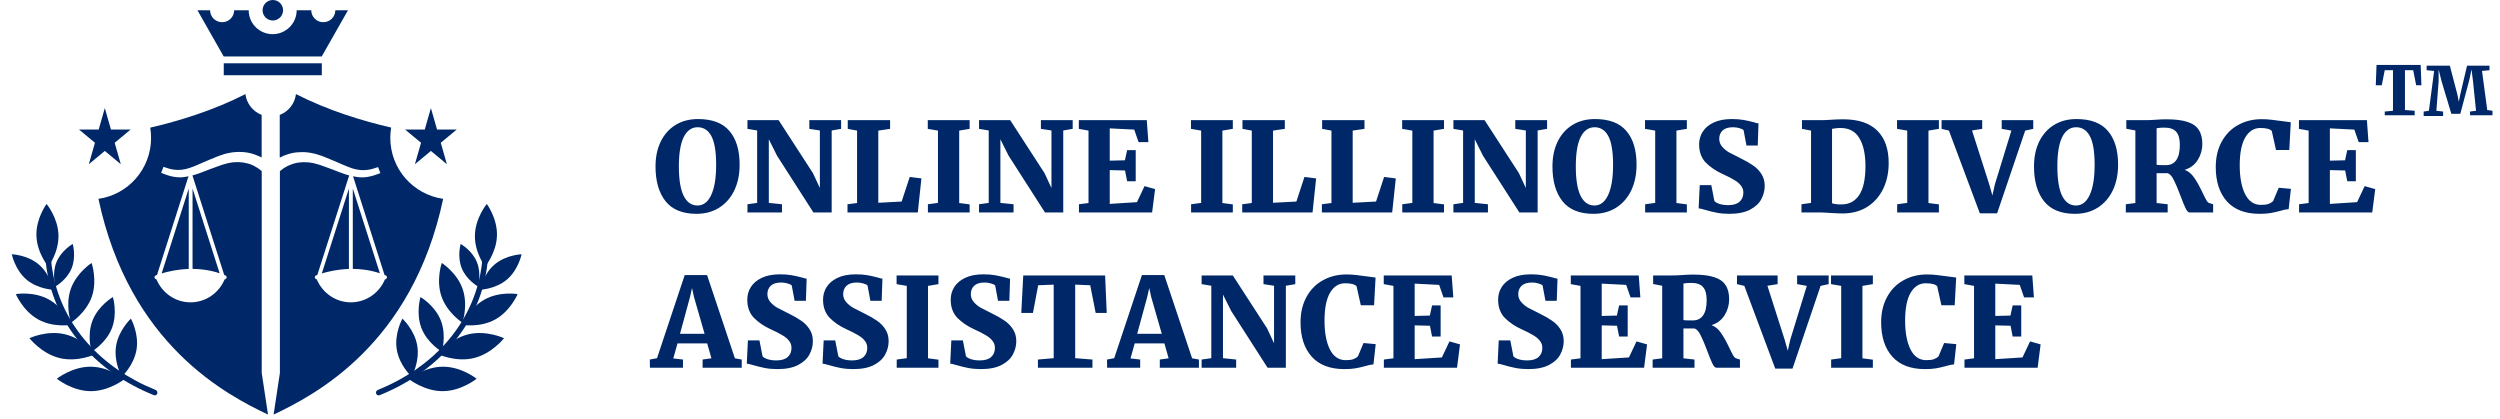 <svg width="322" height="54" viewBox="0 0 322 54" fill="none" xmlns="http://www.w3.org/2000/svg">
<path d="M308.216 9.042H307.156L306.771 10.978H306L306.096 8.365H311.781L311.878 10.978H311.203L310.818 9.042H309.758V14.171L311.011 14.268V14.849H307.156V14.365L308.216 14.268V9.042Z" fill="#002868"/>
<path d="M313.516 9.139L312.552 9.042V8.461H315.54L316.503 12.139L316.696 13.107L316.889 12.139L317.756 8.461H320.647V9.042L319.683 9.139L320.357 14.171L321.032 14.268V14.848H318.141V14.365L318.912 14.268L318.527 10.494L318.334 8.945L318.045 10.3L316.889 14.655H315.732L314.48 10.494L314.094 8.945V10.494L313.805 14.268L314.672 14.365V14.945H312.167V14.365L312.842 14.268L313.516 9.139Z" fill="#002868"/>
<path d="M89.711 27.541C87.919 27.541 86.591 27.002 85.727 25.925C84.863 24.837 84.431 23.343 84.431 21.445C84.431 20.218 84.655 19.146 85.103 18.229C85.562 17.301 86.202 16.586 87.023 16.085C87.844 15.583 88.804 15.333 89.903 15.333C91.738 15.333 93.087 15.845 93.951 16.869C94.826 17.882 95.263 19.333 95.263 21.221C95.263 22.469 95.034 23.573 94.575 24.533C94.116 25.482 93.466 26.223 92.623 26.757C91.791 27.279 90.82 27.541 89.711 27.541ZM89.855 16.389C89.087 16.389 88.49 16.81 88.063 17.653C87.647 18.495 87.439 19.754 87.439 21.429C87.439 23.135 87.647 24.405 88.063 25.237C88.479 26.058 89.071 26.469 89.839 26.469C90.596 26.469 91.183 26.021 91.599 25.125C92.026 24.218 92.239 22.922 92.239 21.237C92.239 19.53 92.036 18.298 91.631 17.541C91.226 16.773 90.634 16.389 89.855 16.389ZM97.52 16.805L96.272 16.597V15.477H100.288L104.704 22.293L105.6 24.213V16.805L104.24 16.597V15.477H108.336V16.597L107.12 16.805V27.365H104.768L100.08 20.053L99.024 17.941V26.133L100.72 26.309V27.365H96.272V26.309L97.52 26.133V16.805ZM110.389 16.821L109.189 16.597V15.477H114.645V16.597L113.125 16.821V26.117L116.133 25.957L117.173 22.789L118.677 22.981L118.213 27.365H109.157V26.309L110.389 26.149V16.821ZM120.809 16.821L119.497 16.597V15.477H124.889V16.597L123.545 16.821V26.149L124.889 26.325V27.365H119.513V26.309L120.809 26.133V16.821ZM127.347 16.805L126.099 16.597V15.477H130.115L134.531 22.293L135.427 24.213V16.805L134.067 16.597V15.477H138.163V16.597L136.947 16.805V27.365H134.595L129.907 20.053L128.851 17.941V26.133L130.547 26.309V27.365H126.099V26.309L127.347 26.133V16.805ZM140.2 16.821L138.952 16.597V15.477H147.704L147.912 18.309H146.648L146.088 16.693L142.936 16.533V20.693L144.888 20.645L145.176 19.333H146.28V23.349H145.176L144.904 21.957L142.936 21.909V26.261L146.44 26.037L147.416 23.973L148.776 24.357L148.392 27.365H138.968V26.309L140.2 26.149V16.821ZM154.708 16.821L153.396 16.597V15.477H158.788V16.597L157.444 16.821V26.149L158.788 26.325V27.365H153.412V26.309L154.708 26.133V16.821ZM161.23 16.821L160.03 16.597V15.477H165.486V16.597L163.966 16.821V26.117L166.974 25.957L168.014 22.789L169.518 22.981L169.054 27.365H159.998V26.309L161.23 26.149V16.821ZM171.49 16.821L170.29 16.597V15.477H175.746V16.597L174.226 16.821V26.117L177.234 25.957L178.274 22.789L179.778 22.981L179.314 27.365H170.258V26.309L171.49 26.149V16.821ZM181.909 16.821L180.597 16.597V15.477H185.989V16.597L184.645 16.821V26.149L185.989 26.325V27.365H180.613V26.309L181.909 26.133V16.821ZM188.447 16.805L187.199 16.597V15.477H191.215L195.631 22.293L196.527 24.213V16.805L195.167 16.597V15.477H199.263V16.597L198.047 16.805V27.365H195.695L191.007 20.053L189.951 17.941V26.133L191.647 26.309V27.365H187.199V26.309L188.447 26.133V16.805ZM205.236 27.541C203.444 27.541 202.116 27.002 201.252 25.925C200.388 24.837 199.956 23.343 199.956 21.445C199.956 20.218 200.18 19.146 200.628 18.229C201.087 17.301 201.727 16.586 202.548 16.085C203.369 15.583 204.329 15.333 205.428 15.333C207.263 15.333 208.612 15.845 209.476 16.869C210.351 17.882 210.788 19.333 210.788 21.221C210.788 22.469 210.559 23.573 210.1 24.533C209.641 25.482 208.991 26.223 208.148 26.757C207.316 27.279 206.345 27.541 205.236 27.541ZM205.38 16.389C204.612 16.389 204.015 16.81 203.588 17.653C203.172 18.495 202.964 19.754 202.964 21.429C202.964 23.135 203.172 24.405 203.588 25.237C204.004 26.058 204.596 26.469 205.364 26.469C206.121 26.469 206.708 26.021 207.124 25.125C207.551 24.218 207.764 22.922 207.764 21.237C207.764 19.53 207.561 18.298 207.156 17.541C206.751 16.773 206.159 16.389 205.38 16.389ZM213.189 16.821L211.877 16.597V15.477H217.269V16.597L215.925 16.821V26.149L217.269 26.325V27.365H211.893V26.309L213.189 26.133V16.821ZM222.735 27.541C222.148 27.541 221.604 27.493 221.103 27.397C220.612 27.301 220.095 27.173 219.551 27.013C219.199 26.906 218.943 26.847 218.783 26.837L218.927 23.845H220.415L220.815 25.893C220.932 26.031 221.146 26.154 221.455 26.261C221.775 26.367 222.154 26.421 222.591 26.421C223.242 26.421 223.727 26.277 224.047 25.989C224.378 25.701 224.543 25.306 224.543 24.805C224.543 24.453 224.436 24.149 224.223 23.893C224.02 23.626 223.732 23.386 223.359 23.173C222.996 22.949 222.495 22.693 221.855 22.405C221.012 22.021 220.298 21.535 219.711 20.949C219.135 20.351 218.847 19.567 218.847 18.597C218.847 17.999 219.002 17.455 219.311 16.965C219.62 16.474 220.09 16.079 220.719 15.781C221.348 15.482 222.132 15.333 223.071 15.333C223.636 15.333 224.127 15.37 224.543 15.445C224.97 15.519 225.423 15.621 225.903 15.749C226.159 15.834 226.356 15.882 226.495 15.893L226.399 18.741H224.943L224.575 16.773C224.5 16.677 224.33 16.591 224.063 16.517C223.807 16.431 223.519 16.389 223.199 16.389C222.612 16.389 222.17 16.527 221.871 16.805C221.583 17.082 221.439 17.439 221.439 17.877C221.439 18.261 221.562 18.597 221.807 18.885C222.052 19.173 222.346 19.418 222.687 19.621C223.039 19.813 223.572 20.085 224.287 20.437C224.852 20.714 225.343 20.997 225.759 21.285C226.186 21.562 226.548 21.925 226.847 22.373C227.146 22.821 227.295 23.343 227.295 23.941C227.295 24.527 227.151 25.093 226.863 25.637C226.586 26.181 226.106 26.634 225.423 26.997C224.74 27.359 223.844 27.541 222.735 27.541ZM233.262 16.821L232.094 16.597V15.477H234.59C234.942 15.477 235.416 15.455 236.014 15.413C236.152 15.402 236.36 15.391 236.638 15.381C236.926 15.37 237.182 15.365 237.406 15.365C239.347 15.365 240.808 15.85 241.79 16.821C242.771 17.791 243.262 19.183 243.262 20.997C243.262 22.245 243.022 23.359 242.542 24.341C242.062 25.322 241.374 26.095 240.478 26.661C239.582 27.215 238.526 27.493 237.31 27.493C236.979 27.493 236.483 27.471 235.822 27.429C235.203 27.386 234.803 27.365 234.622 27.365H232.03V26.309L233.262 26.133V16.821ZM235.966 26.181C236.339 26.298 236.766 26.346 237.246 26.325C238.206 26.314 238.947 25.909 239.47 25.109C240.003 24.298 240.27 23.061 240.27 21.397C240.27 19.861 240.008 18.661 239.486 17.797C238.974 16.922 238.163 16.485 237.054 16.485C236.798 16.485 236.568 16.501 236.366 16.533C236.163 16.565 236.03 16.586 235.966 16.597V26.181ZM245.651 16.821L244.339 16.597V15.477H249.731V16.597L248.387 16.821V26.149L249.731 26.325V27.365H244.355V26.309L245.651 26.133V16.821ZM250.076 15.477H255.308V16.597L253.996 16.805L256.22 23.765L256.62 25.173L256.94 23.749L259.068 16.821L257.82 16.597V15.477H261.884V16.597L260.844 16.821L257.228 27.477H255.004L251.02 16.821L250.076 16.597V15.477ZM267.259 27.541C265.467 27.541 264.139 27.002 263.275 25.925C262.411 24.837 261.979 23.343 261.979 21.445C261.979 20.218 262.203 19.146 262.651 18.229C263.109 17.301 263.749 16.586 264.571 16.085C265.392 15.583 266.352 15.333 267.451 15.333C269.285 15.333 270.635 15.845 271.499 16.869C272.373 17.882 272.811 19.333 272.811 21.221C272.811 22.469 272.581 23.573 272.123 24.533C271.664 25.482 271.013 26.223 270.171 26.757C269.339 27.279 268.368 27.541 267.259 27.541ZM267.403 16.389C266.635 16.389 266.037 16.81 265.611 17.653C265.195 18.495 264.987 19.754 264.987 21.429C264.987 23.135 265.195 24.405 265.611 25.237C266.027 26.058 266.619 26.469 267.387 26.469C268.144 26.469 268.731 26.021 269.147 25.125C269.573 24.218 269.787 22.922 269.787 21.237C269.787 19.53 269.584 18.298 269.179 17.541C268.773 16.773 268.181 16.389 267.403 16.389ZM273.804 26.309L275.036 26.149V16.805L273.868 16.581V15.477H276.332C276.534 15.477 276.753 15.471 276.988 15.461C277.233 15.45 277.42 15.439 277.548 15.429C278.124 15.386 278.614 15.365 279.02 15.365C280.161 15.365 281.068 15.477 281.74 15.701C282.412 15.914 282.897 16.255 283.196 16.725C283.505 17.183 283.66 17.791 283.66 18.549C283.66 19.274 283.468 19.951 283.084 20.581C282.7 21.21 282.134 21.642 281.388 21.877C281.878 22.058 282.289 22.399 282.62 22.901C282.961 23.391 283.313 24.021 283.676 24.789C283.889 25.237 284.06 25.573 284.188 25.797C284.316 26.01 284.449 26.133 284.588 26.165L285.052 26.309V27.365H282.012C281.852 27.365 281.686 27.194 281.516 26.853C281.345 26.511 281.126 25.978 280.86 25.253C280.529 24.367 280.241 23.685 279.996 23.205C279.761 22.714 279.5 22.415 279.212 22.309H277.772V26.149L279.196 26.309V27.365H273.804V26.309ZM279.004 21.269C279.558 21.269 279.99 21.055 280.3 20.629C280.609 20.191 280.764 19.535 280.764 18.661C280.764 17.893 280.609 17.333 280.3 16.981C280.001 16.618 279.494 16.437 278.78 16.437C278.396 16.437 278.06 16.463 277.772 16.517V21.221C277.91 21.253 278.14 21.269 278.46 21.269C278.78 21.269 278.961 21.269 279.004 21.269ZM291.037 27.541C289.191 27.541 287.789 27.007 286.829 25.941C285.869 24.863 285.389 23.391 285.389 21.525C285.389 20.266 285.645 19.173 286.157 18.245C286.669 17.306 287.373 16.591 288.269 16.101C289.165 15.599 290.178 15.349 291.309 15.349C291.757 15.349 292.189 15.375 292.605 15.429C293.021 15.471 293.522 15.535 294.109 15.621C294.567 15.695 294.882 15.738 295.053 15.749L294.861 19.317H293.149L292.605 16.869C292.37 16.613 291.879 16.485 291.133 16.485C290.311 16.485 289.661 16.895 289.181 17.717C288.711 18.527 288.477 19.722 288.477 21.301C288.477 22.837 288.706 24.069 289.165 24.997C289.634 25.925 290.311 26.389 291.197 26.389C291.634 26.389 291.965 26.346 292.189 26.261C292.423 26.175 292.621 26.053 292.781 25.893L293.501 24.181L295.069 24.325L294.781 26.933C294.471 26.954 294.093 27.034 293.645 27.173C293.218 27.29 292.813 27.381 292.429 27.445C292.055 27.509 291.591 27.541 291.037 27.541ZM297.352 16.821L296.104 16.597V15.477H304.856L305.064 18.309H303.8L303.24 16.693L300.088 16.533V20.693L302.04 20.645L302.328 19.333H303.432V23.349H302.328L302.056 21.957L300.088 21.909V26.261L303.592 26.037L304.568 23.973L305.928 24.357L305.544 27.365H296.12V26.309L297.352 26.149V16.821ZM88.191 35.429H91.071L94.655 46.149L95.535 46.309V47.365H90.495V46.309L91.631 46.149L91.087 44.229H87.263L86.719 46.165L87.967 46.309V47.365H83.711L83.695 46.309L84.623 46.133L88.191 35.429ZM89.375 38.213L89.135 37.093L88.879 38.229L87.583 42.997H90.751L89.375 38.213ZM100.137 47.541C99.551 47.541 99.007 47.493 98.505 47.397C98.015 47.301 97.497 47.173 96.953 47.013C96.601 46.906 96.345 46.847 96.185 46.837L96.329 43.845H97.817L98.217 45.893C98.335 46.031 98.548 46.154 98.857 46.261C99.177 46.367 99.556 46.421 99.993 46.421C100.644 46.421 101.129 46.277 101.449 45.989C101.78 45.701 101.945 45.306 101.945 44.805C101.945 44.453 101.839 44.149 101.625 43.893C101.423 43.626 101.135 43.386 100.761 43.173C100.399 42.949 99.897 42.693 99.257 42.405C98.415 42.021 97.7 41.535 97.113 40.949C96.537 40.351 96.249 39.567 96.249 38.597C96.249 37.999 96.404 37.455 96.713 36.965C97.023 36.474 97.492 36.079 98.121 35.781C98.751 35.482 99.535 35.333 100.473 35.333C101.039 35.333 101.529 35.37 101.945 35.445C102.372 35.519 102.825 35.621 103.305 35.749C103.561 35.834 103.759 35.882 103.897 35.893L103.801 38.741H102.345L101.977 36.773C101.903 36.677 101.732 36.591 101.465 36.517C101.209 36.431 100.921 36.389 100.601 36.389C100.015 36.389 99.572 36.527 99.273 36.805C98.985 37.082 98.841 37.439 98.841 37.877C98.841 38.261 98.964 38.597 99.209 38.885C99.455 39.173 99.748 39.418 100.089 39.621C100.441 39.813 100.975 40.085 101.689 40.437C102.255 40.714 102.745 40.997 103.161 41.285C103.588 41.562 103.951 41.925 104.249 42.373C104.548 42.821 104.697 43.343 104.697 43.941C104.697 44.527 104.553 45.093 104.265 45.637C103.988 46.181 103.508 46.634 102.825 46.997C102.143 47.359 101.247 47.541 100.137 47.541ZM109.897 47.541C109.311 47.541 108.767 47.493 108.265 47.397C107.775 47.301 107.257 47.173 106.713 47.013C106.361 46.906 106.105 46.847 105.945 46.837L106.089 43.845H107.577L107.977 45.893C108.095 46.031 108.308 46.154 108.617 46.261C108.937 46.367 109.316 46.421 109.753 46.421C110.404 46.421 110.889 46.277 111.209 45.989C111.54 45.701 111.705 45.306 111.705 44.805C111.705 44.453 111.599 44.149 111.385 43.893C111.183 43.626 110.895 43.386 110.521 43.173C110.159 42.949 109.657 42.693 109.017 42.405C108.175 42.021 107.46 41.535 106.873 40.949C106.297 40.351 106.009 39.567 106.009 38.597C106.009 37.999 106.164 37.455 106.473 36.965C106.783 36.474 107.252 36.079 107.881 35.781C108.511 35.482 109.295 35.333 110.233 35.333C110.799 35.333 111.289 35.37 111.705 35.445C112.132 35.519 112.585 35.621 113.065 35.749C113.321 35.834 113.519 35.882 113.657 35.893L113.561 38.741H112.105L111.737 36.773C111.663 36.677 111.492 36.591 111.225 36.517C110.969 36.431 110.681 36.389 110.361 36.389C109.775 36.389 109.332 36.527 109.033 36.805C108.745 37.082 108.601 37.439 108.601 37.877C108.601 38.261 108.724 38.597 108.969 38.885C109.215 39.173 109.508 39.418 109.849 39.621C110.201 39.813 110.735 40.085 111.449 40.437C112.015 40.714 112.505 40.997 112.921 41.285C113.348 41.562 113.711 41.925 114.009 42.373C114.308 42.821 114.457 43.343 114.457 43.941C114.457 44.527 114.313 45.093 114.025 45.637C113.748 46.181 113.268 46.634 112.585 46.997C111.903 47.359 111.007 47.541 109.897 47.541ZM116.793 36.821L115.481 36.597V35.477H120.873V36.597L119.529 36.821V46.149L120.873 46.325V47.365H115.497V46.309L116.793 46.133V36.821ZM126.339 47.541C125.752 47.541 125.208 47.493 124.707 47.397C124.216 47.301 123.699 47.173 123.155 47.013C122.803 46.906 122.547 46.847 122.387 46.837L122.531 43.845H124.019L124.419 45.893C124.536 46.031 124.75 46.154 125.059 46.261C125.379 46.367 125.758 46.421 126.195 46.421C126.846 46.421 127.331 46.277 127.651 45.989C127.982 45.701 128.147 45.306 128.147 44.805C128.147 44.453 128.04 44.149 127.827 43.893C127.624 43.626 127.336 43.386 126.963 43.173C126.6 42.949 126.099 42.693 125.459 42.405C124.616 42.021 123.902 41.535 123.315 40.949C122.739 40.351 122.451 39.567 122.451 38.597C122.451 37.999 122.606 37.455 122.915 36.965C123.224 36.474 123.694 36.079 124.323 35.781C124.952 35.482 125.736 35.333 126.675 35.333C127.24 35.333 127.731 35.37 128.147 35.445C128.574 35.519 129.027 35.621 129.507 35.749C129.763 35.834 129.96 35.882 130.099 35.893L130.003 38.741H128.547L128.179 36.773C128.104 36.677 127.934 36.591 127.667 36.517C127.411 36.431 127.123 36.389 126.803 36.389C126.216 36.389 125.774 36.527 125.475 36.805C125.187 37.082 125.043 37.439 125.043 37.877C125.043 38.261 125.166 38.597 125.411 38.885C125.656 39.173 125.95 39.418 126.291 39.621C126.643 39.813 127.176 40.085 127.891 40.437C128.456 40.714 128.947 40.997 129.363 41.285C129.79 41.562 130.152 41.925 130.451 42.373C130.75 42.821 130.899 43.343 130.899 43.941C130.899 44.527 130.755 45.093 130.467 45.637C130.19 46.181 129.71 46.634 129.027 46.997C128.344 47.359 127.448 47.541 126.339 47.541ZM135.715 36.661L133.715 36.741L133.043 40.309H131.539L131.795 35.477H142.339L142.547 40.309H141.123L140.419 36.741L138.483 36.661V46.133L140.707 46.309V47.365H133.683V46.309L135.715 46.133V36.661ZM147.079 35.429H149.959L153.543 46.149L154.423 46.309V47.365H149.383V46.309L150.519 46.149L149.975 44.229H146.151L145.607 46.165L146.855 46.309V47.365H142.599L142.583 46.309L143.511 46.133L147.079 35.429ZM148.263 38.213L148.023 37.093L147.767 38.229L146.471 42.997H149.639L148.263 38.213ZM156.017 36.805L154.769 36.597V35.477H158.785L163.201 42.293L164.097 44.213V36.805L162.737 36.597V35.477H166.833V36.597L165.617 36.805V47.365H163.265L158.577 40.053L157.521 37.941V46.133L159.217 46.309V47.365H154.769V46.309L156.017 46.133V36.805ZM173.158 47.541C171.313 47.541 169.91 47.007 168.95 45.941C167.99 44.863 167.51 43.391 167.51 41.525C167.51 40.266 167.766 39.173 168.278 38.245C168.79 37.306 169.494 36.591 170.39 36.101C171.286 35.599 172.299 35.349 173.43 35.349C173.878 35.349 174.31 35.375 174.726 35.429C175.142 35.471 175.643 35.535 176.23 35.621C176.689 35.695 177.003 35.738 177.174 35.749L176.982 39.317H175.27L174.726 36.869C174.491 36.613 174.001 36.485 173.254 36.485C172.433 36.485 171.782 36.895 171.302 37.717C170.833 38.527 170.598 39.722 170.598 41.301C170.598 42.837 170.827 44.069 171.286 44.997C171.755 45.925 172.433 46.389 173.318 46.389C173.755 46.389 174.086 46.346 174.31 46.261C174.545 46.175 174.742 46.053 174.902 45.893L175.622 44.181L177.19 44.325L176.902 46.933C176.593 46.954 176.214 47.034 175.766 47.173C175.339 47.29 174.934 47.381 174.55 47.445C174.177 47.509 173.713 47.541 173.158 47.541ZM179.474 36.821L178.226 36.597V35.477H186.978L187.186 38.309H185.922L185.362 36.693L182.21 36.533V40.693L184.162 40.645L184.45 39.333H185.554V43.349H184.45L184.178 41.957L182.21 41.909V46.261L185.714 46.037L186.69 43.973L188.05 44.357L187.666 47.365H178.242V46.309L179.474 46.149V36.821ZM196.846 47.541C196.259 47.541 195.715 47.493 195.214 47.397C194.723 47.301 194.206 47.173 193.662 47.013C193.31 46.906 193.054 46.847 192.894 46.837L193.038 43.845H194.526L194.926 45.893C195.043 46.031 195.256 46.154 195.566 46.261C195.886 46.367 196.264 46.421 196.702 46.421C197.352 46.421 197.838 46.277 198.158 45.989C198.488 45.701 198.654 45.306 198.654 44.805C198.654 44.453 198.547 44.149 198.334 43.893C198.131 43.626 197.843 43.386 197.47 43.173C197.107 42.949 196.606 42.693 195.966 42.405C195.123 42.021 194.408 41.535 193.822 40.949C193.246 40.351 192.958 39.567 192.958 38.597C192.958 37.999 193.112 37.455 193.422 36.965C193.731 36.474 194.2 36.079 194.83 35.781C195.459 35.482 196.243 35.333 197.182 35.333C197.747 35.333 198.238 35.37 198.654 35.445C199.08 35.519 199.534 35.621 200.014 35.749C200.27 35.834 200.467 35.882 200.606 35.893L200.51 38.741H199.054L198.686 36.773C198.611 36.677 198.44 36.591 198.174 36.517C197.918 36.431 197.63 36.389 197.31 36.389C196.723 36.389 196.28 36.527 195.982 36.805C195.694 37.082 195.55 37.439 195.55 37.877C195.55 38.261 195.672 38.597 195.918 38.885C196.163 39.173 196.456 39.418 196.798 39.621C197.15 39.813 197.683 40.085 198.398 40.437C198.963 40.714 199.454 40.997 199.87 41.285C200.296 41.562 200.659 41.925 200.958 42.373C201.256 42.821 201.406 43.343 201.406 43.941C201.406 44.527 201.262 45.093 200.974 45.637C200.696 46.181 200.216 46.634 199.534 46.997C198.851 47.359 197.955 47.541 196.846 47.541ZM203.566 36.821L202.318 36.597V35.477H211.07L211.278 38.309H210.014L209.454 36.693L206.302 36.533V40.693L208.254 40.645L208.542 39.333H209.646V43.349H208.542L208.27 41.957L206.302 41.909V46.261L209.806 46.037L210.782 43.973L212.142 44.357L211.758 47.365H202.334V46.309L203.566 46.149V36.821ZM212.859 46.309L214.091 46.149V36.805L212.923 36.581V35.477H215.387C215.59 35.477 215.809 35.471 216.043 35.461C216.289 35.45 216.475 35.439 216.603 35.429C217.179 35.386 217.67 35.365 218.075 35.365C219.217 35.365 220.123 35.477 220.795 35.701C221.467 35.914 221.953 36.255 222.251 36.725C222.561 37.183 222.715 37.791 222.715 38.549C222.715 39.274 222.523 39.951 222.139 40.581C221.755 41.21 221.19 41.642 220.443 41.877C220.934 42.058 221.345 42.399 221.675 42.901C222.017 43.391 222.369 44.021 222.731 44.789C222.945 45.237 223.115 45.573 223.243 45.797C223.371 46.01 223.505 46.133 223.643 46.165L224.107 46.309V47.365H221.067C220.907 47.365 220.742 47.194 220.571 46.853C220.401 46.511 220.182 45.978 219.915 45.253C219.585 44.367 219.297 43.685 219.051 43.205C218.817 42.714 218.555 42.415 218.267 42.309H216.827V46.149L218.251 46.309V47.365H212.859V46.309ZM218.059 41.269C218.614 41.269 219.046 41.055 219.355 40.629C219.665 40.191 219.819 39.535 219.819 38.661C219.819 37.893 219.665 37.333 219.355 36.981C219.057 36.618 218.55 36.437 217.835 36.437C217.451 36.437 217.115 36.463 216.827 36.517V41.221C216.966 41.253 217.195 41.269 217.515 41.269C217.835 41.269 218.017 41.269 218.059 41.269ZM223.724 35.477H228.956V36.597L227.644 36.805L229.868 43.765L230.268 45.173L230.588 43.749L232.716 36.821L231.468 36.597V35.477H235.532V36.597L234.492 36.821L230.876 47.477H228.652L224.668 36.821L223.724 36.597V35.477ZM237.146 36.821L235.834 36.597V35.477H241.226V36.597L239.882 36.821V46.149L241.226 46.325V47.365H235.85V46.309L237.146 46.133V36.821ZM247.94 47.541C246.095 47.541 244.692 47.007 243.732 45.941C242.772 44.863 242.292 43.391 242.292 41.525C242.292 40.266 242.548 39.173 243.06 38.245C243.572 37.306 244.276 36.591 245.172 36.101C246.068 35.599 247.082 35.349 248.212 35.349C248.66 35.349 249.092 35.375 249.508 35.429C249.924 35.471 250.426 35.535 251.012 35.621C251.471 35.695 251.786 35.738 251.956 35.749L251.764 39.317H250.052L249.508 36.869C249.274 36.613 248.783 36.485 248.036 36.485C247.215 36.485 246.564 36.895 246.084 37.717C245.615 38.527 245.38 39.722 245.38 41.301C245.38 42.837 245.61 44.069 246.068 44.997C246.538 45.925 247.215 46.389 248.1 46.389C248.538 46.389 248.868 46.346 249.092 46.261C249.327 46.175 249.524 46.053 249.684 45.893L250.404 44.181L251.972 44.325L251.684 46.933C251.375 46.954 250.996 47.034 250.548 47.173C250.122 47.29 249.716 47.381 249.332 47.445C248.959 47.509 248.495 47.541 247.94 47.541ZM254.256 36.821L253.008 36.597V35.477H261.76L261.968 38.309H260.704L260.144 36.693L256.992 36.533V40.693L258.944 40.645L259.232 39.333H260.336V43.349H259.232L258.96 41.957L256.992 41.909V46.261L260.496 46.037L261.472 43.973L262.832 44.357L262.448 47.365H253.024V46.309L254.256 46.149V36.821Z" fill="#002868"/>
<path d="M43.19 1.32C43.19 2.17 42.5 2.86 41.64 2.86C40.79 2.86 40.09 2.17 40.09 1.32H38.21C38.21 3.02 36.82 4.4 35.12 4.4C33.41 4.4 32.03 3.02 32.03 1.32H30.16C30.16 2.17 29.47 2.86 28.61 2.86C27.76 2.86 27.06 2.17 27.06 1.32H25.43L28.81 7.27H41.44L44.82 1.32H43.19Z" fill="#002868"/>
<path d="M36.459 1.32C36.459 2.05 35.859 2.64 35.139 2.64C34.409 2.64 33.819 2.05 33.819 1.32C33.819 0.59 34.419 0 35.139 0C35.869 0 36.459 0.59 36.459 1.32Z" fill="#002868"/>
<path d="M41.449 8.15H28.819V9.69H41.449V8.15Z" fill="#002868"/>
<path d="M50.27 17.75C50.27 17.3 50.31 16.86 50.38 16.43C46.72 15.59 42.26 14.23 38.12 12.12C37.97 13.35 37.15 14.38 36.03 14.8V20.31C36.13 20.25 36.24 20.2 36.35 20.15L36.61 20.03L37.01 19.89C37.08 19.86 37.15 19.84 37.22 19.82L37.53 19.74C37.95 19.64 38.42 19.59 38.91 19.59C39.4 19.59 39.89 19.65 40.37 19.76C40.55 19.79 40.73 19.85 40.9 19.9C40.96 19.92 41.01 19.94 41.07 19.96L41.42 20.07L41.76 20.2C42.2 20.37 42.66 20.56 43.05 20.73L44.27 21.26C44.66 21.43 45.04 21.57 45.39 21.69C45.7 21.79 46.03 21.86 46.39 21.9C46.68 21.92 46.97 21.92 47.23 21.89L47.37 21.87C47.45 21.86 47.52 21.85 47.59 21.84L47.9 21.77C48.02 21.74 48.12 21.71 48.2 21.68C48.25 21.66 48.29 21.65 48.33 21.64L48.7 21.52L48.99 22.3L48.6 22.44C48.56 22.45 48.52 22.47 48.48 22.48C48.38 22.52 48.27 22.56 48.13 22.6L47.8 22.69C47.71 22.71 47.62 22.73 47.52 22.75L47.38 22.78C47.06 22.84 46.71 22.86 46.34 22.84C46.03 22.82 45.75 22.76 45.47 22.7L49.53 35.42C49.58 35.44 49.63 35.46 49.69 35.48C49.78 35.52 49.84 35.61 49.84 35.71C49.84 35.81 49.79 35.9 49.7 35.94C49.69 35.95 49.65 35.96 49.58 35.99C48.85 37.72 47.17 38.94 45.19 38.94C43.22 38.94 41.53 37.72 40.8 35.98C40.77 35.97 40.73 35.95 40.7 35.94C40.61 35.9 40.55 35.81 40.55 35.71C40.55 35.61 40.61 35.52 40.7 35.48C40.72 35.47 40.78 35.45 40.87 35.42L44.97 22.61L44.98 22.6C44.64 22.5 44.28 22.39 43.91 22.25L42.66 21.77C42.26 21.62 41.84 21.46 41.39 21.31L41.06 21.2L40.76 21.12C40.7 21.11 40.65 21.09 40.59 21.07C40.44 21.03 40.3 20.99 40.17 20.98C39.76 20.9 39.35 20.88 38.96 20.89C38.57 20.91 38.2 20.96 37.89 21.06L37.63 21.14C37.59 21.15 37.54 21.17 37.5 21.19C37.47 21.2 37.44 21.22 37.4 21.23L37.17 21.32L36.97 21.42C36.68 21.56 36.45 21.73 36.28 21.86C36.19 21.93 36.12 21.99 36.05 22.05V48.04L35.24 53.4C40.49 50.89 53.08 44.47 57.08 25.61C53.22 25.06 50.27 21.76 50.27 17.75ZM44.94 24.28L41.45 35.22C42.2 34.99 43.45 34.69 44.94 34.64V24.28ZM45.44 24.28V34.63C46.53 34.64 47.72 34.79 48.93 35.2L45.44 24.28Z" fill="#002868"/>
<path d="M33.71 48.03V22.04C33.64 21.98 33.57 21.91 33.48 21.85C33.31 21.72 33.07 21.55 32.79 21.41L32.59 21.3L32.36 21.21C32.33 21.2 32.3 21.19 32.27 21.17C32.23 21.15 32.18 21.13 32.14 21.12L31.88 21.05C31.56 20.96 31.2 20.9 30.8 20.88C30.42 20.87 30 20.89 29.61 20.97C29.46 20.99 29.32 21.02 29.17 21.07C29.11 21.09 29.05 21.1 28.99 21.12L28.68 21.2L28.37 21.31C27.92 21.46 27.49 21.62 27.1 21.77L25.85 22.25C25.48 22.39 25.12 22.5 24.78 22.6L24.79 22.61L28.88 35.42C28.93 35.44 28.98 35.46 29.04 35.48C29.13 35.52 29.19 35.61 29.19 35.71C29.19 35.81 29.14 35.9 29.05 35.94C29.04 35.95 29 35.96 28.93 35.99C28.2 37.72 26.52 38.94 24.54 38.94C22.56 38.94 20.88 37.72 20.15 35.98C20.12 35.97 20.08 35.95 20.05 35.94C19.96 35.9 19.9 35.81 19.9 35.71C19.9 35.61 19.96 35.52 20.05 35.48C20.07 35.47 20.13 35.45 20.22 35.42L24.28 22.7C24 22.76 23.72 22.82 23.42 22.84C23.34 22.84 23.28 22.84 23.21 22.84C22.91 22.84 22.63 22.82 22.38 22.77L22.23 22.74C22.13 22.72 22.05 22.71 21.96 22.68L21.62 22.58C21.48 22.54 21.36 22.5 21.27 22.46C21.23 22.44 21.19 22.43 21.16 22.42L20.76 22.27L21.05 21.49L21.43 21.61C21.46 21.62 21.5 21.63 21.55 21.65C21.63 21.68 21.73 21.71 21.84 21.74L22.15 21.81C22.21 21.82 22.28 21.83 22.36 21.84L22.51 21.86C22.75 21.89 23.04 21.9 23.35 21.87C23.7 21.83 24.03 21.76 24.33 21.66C24.68 21.55 25.05 21.41 25.45 21.23L26.67 20.7C27.06 20.53 27.52 20.34 27.96 20.17L28.28 20.05L28.64 19.93C28.7 19.91 28.76 19.89 28.82 19.87C28.99 19.81 29.17 19.76 29.37 19.73C29.83 19.62 30.31 19.57 30.81 19.57C31.31 19.57 31.77 19.62 32.19 19.72L32.5 19.8C32.58 19.82 32.65 19.84 32.72 19.87L33.38 20.13C33.49 20.18 33.6 20.24 33.7 20.29V14.8C32.59 14.37 31.76 13.35 31.61 12.12C27.47 14.24 23.01 15.59 19.35 16.44C19.42 16.87 19.46 17.31 19.46 17.76C19.46 21.76 16.51 25.07 12.68 25.61C16.68 44.47 29.27 50.89 34.52 53.4L33.71 48.03ZM24.8 24.28V34.63C25.89 34.64 27.08 34.79 28.29 35.2L24.8 24.28ZM24.31 34.64V24.28L20.82 35.22C21.56 34.99 22.81 34.69 24.31 34.64Z" fill="#002868"/>
<path d="M13.5 13.92L14.29 16.68H16.83L14.77 18.39L15.56 21.15L13.5 19.44L11.44 21.15L12.23 18.39L10.17 16.68H12.71L13.5 13.92Z" fill="#002868"/>
<path d="M55.5 13.92L56.29 16.68H58.83L56.77 18.39L57.56 21.15L55.5 19.44L53.44 21.15L54.23 18.39L52.17 16.68H54.71L55.5 13.92Z" fill="#002868"/>
<path d="M48.709 50.92C48.599 50.9 48.489 50.82 48.45 50.7C48.38 50.51 48.469 50.31 48.65 50.23C55.76 47.36 60.569 41.93 61.859 35.33C61.989 34.68 62.08 34.02 62.13 33.36C62.15 33.16 62.319 33.02 62.51 33.03C62.7 33.05 62.849 33.22 62.84 33.42C62.779 34.11 62.679 34.8 62.55 35.47C61.209 42.31 56.239 47.94 48.9 50.9C48.84 50.92 48.77 50.93 48.709 50.92Z" fill="#002868"/>
<path d="M57.03 50.38C54.63 50.39 52.67 48.83 52.67 48.83C52.67 48.83 54.62 47.25 57.03 47.23C59.43 47.22 61.39 48.78 61.39 48.78C61.39 48.78 59.43 50.37 57.03 50.38Z" fill="#002868"/>
<path d="M61.03 46.12C58.69 46.69 56.43 45.62 56.43 45.62C56.43 45.62 57.97 43.63 60.32 43.06C62.66 42.49 64.92 43.56 64.92 43.56C64.92 43.56 63.37 45.55 61.03 46.12Z" fill="#002868"/>
<path d="M63.8 41.14C61.83 42.24 59.54 41.84 59.54 41.84C59.54 41.84 60.44 39.67 62.41 38.58C64.38 37.48 66.67 37.88 66.67 37.88C66.67 37.88 65.77 40.04 63.8 41.14Z" fill="#002868"/>
<path d="M65.3 36C63.82 37.26 61.82 37.32 61.82 37.32C61.82 37.32 62.22 35.33 63.7 34.07C65.18 32.81 67.18 32.75 67.18 32.75C67.18 32.75 66.78 34.74 65.3 36Z" fill="#002868"/>
<path d="M61.42 33.75C62.04 35.26 61.57 36.9 61.57 36.9C61.57 36.9 60.1 36.08 59.48 34.57C58.86 33.06 59.33 31.42 59.33 31.42C59.33 31.42 60.81 32.24 61.42 33.75Z" fill="#002868"/>
<path d="M59.59 37.23C60.32 39.35 59.56 41.56 59.56 41.56C59.56 41.56 57.61 40.32 56.87 38.2C56.13 36.08 56.9 33.87 56.9 33.87C56.9 33.87 58.86 35.11 59.59 37.23Z" fill="#002868"/>
<path d="M56.78 41.28C57.54 43.23 56.91 45.3 56.91 45.3C56.91 45.3 55.05 44.22 54.29 42.28C53.53 40.33 54.16 38.26 54.16 38.26C54.16 38.26 56.02 39.34 56.78 41.28Z" fill="#002868"/>
<path d="M53.75 44.56C54.08 46.62 53.02 48.52 53.02 48.52C53.02 48.52 51.43 47.07 51.1 45C50.77 42.94 51.83 41.04 51.83 41.04C51.83 41.04 53.42 42.5 53.75 44.56Z" fill="#002868"/>
<path d="M64.01 30.34C63.95 32.57 62.48 34.34 62.48 34.34C62.48 34.34 61.1 32.5 61.17 30.27C61.23 28.04 62.7 26.27 62.7 26.27C62.7 26.27 64.07 28.11 64.01 30.34Z" fill="#002868"/>
<path d="M19.99 50.92C20.1 50.9 20.21 50.82 20.25 50.7C20.32 50.51 20.23 50.31 20.05 50.23C12.94 47.36 8.13 41.93 6.84 35.33C6.71 34.68 6.62 34.02 6.57 33.36C6.55 33.16 6.38 33.02 6.19 33.03C6 33.05 5.85 33.22 5.86 33.41C5.92 34.1 6.02 34.79 6.15 35.46C7.49 42.3 12.46 47.93 19.8 50.89C19.86 50.92 19.93 50.93 19.99 50.92Z" fill="#002868"/>
<path d="M11.68 50.38C14.08 50.39 16.04 48.83 16.04 48.83C16.04 48.83 14.09 47.25 11.68 47.23C9.28 47.22 7.32 48.78 7.32 48.78C7.32 48.78 9.27 50.37 11.68 50.38Z" fill="#002868"/>
<path d="M7.68 46.12C10.02 46.69 12.28 45.62 12.28 45.62C12.28 45.62 10.74 43.63 8.39 43.06C6.05 42.49 3.79 43.56 3.79 43.56C3.79 43.56 5.34 45.55 7.68 46.12Z" fill="#002868"/>
<path d="M4.91 41.14C6.88 42.24 9.17 41.84 9.17 41.84C9.17 41.84 8.27 39.67 6.3 38.58C4.33 37.48 2.04 37.88 2.04 37.88C2.04 37.88 2.94 40.04 4.91 41.14Z" fill="#002868"/>
<path d="M3.4 36C4.88 37.26 6.88 37.32 6.88 37.32C6.88 37.32 6.48 35.33 5 34.07C3.52 32.81 1.52 32.75 1.52 32.75C1.52 32.75 1.92 34.74 3.4 36Z" fill="#002868"/>
<path d="M7.28 33.75C6.66 35.26 7.13 36.9 7.13 36.9C7.13 36.9 8.6 36.08 9.22 34.57C9.84 33.06 9.37 31.42 9.37 31.42C9.37 31.42 7.9 32.24 7.28 33.75Z" fill="#002868"/>
<path d="M9.11 37.23C8.38 39.35 9.14 41.56 9.14 41.56C9.14 41.56 11.09 40.32 11.83 38.2C12.56 36.08 11.8 33.87 11.8 33.87C11.8 33.87 9.85 35.11 9.11 37.23Z" fill="#002868"/>
<path d="M11.92 41.28C11.16 43.23 11.79 45.3 11.79 45.3C11.79 45.3 13.65 44.22 14.41 42.28C15.17 40.33 14.54 38.26 14.54 38.26C14.54 38.26 12.68 39.34 11.92 41.28Z" fill="#002868"/>
<path d="M14.95 44.56C14.62 46.62 15.68 48.52 15.68 48.52C15.68 48.52 17.26 47.07 17.59 45C17.92 42.94 16.86 41.04 16.86 41.04C16.86 41.04 15.28 42.5 14.95 44.56Z" fill="#002868"/>
<path d="M4.69 30.34C4.75 32.57 6.22 34.34 6.22 34.34C6.22 34.34 7.6 32.5 7.53 30.27C7.47 28.04 6 26.27 6 26.27C6 26.27 4.63 28.11 4.69 30.34Z" fill="#002868"/>
</svg>
